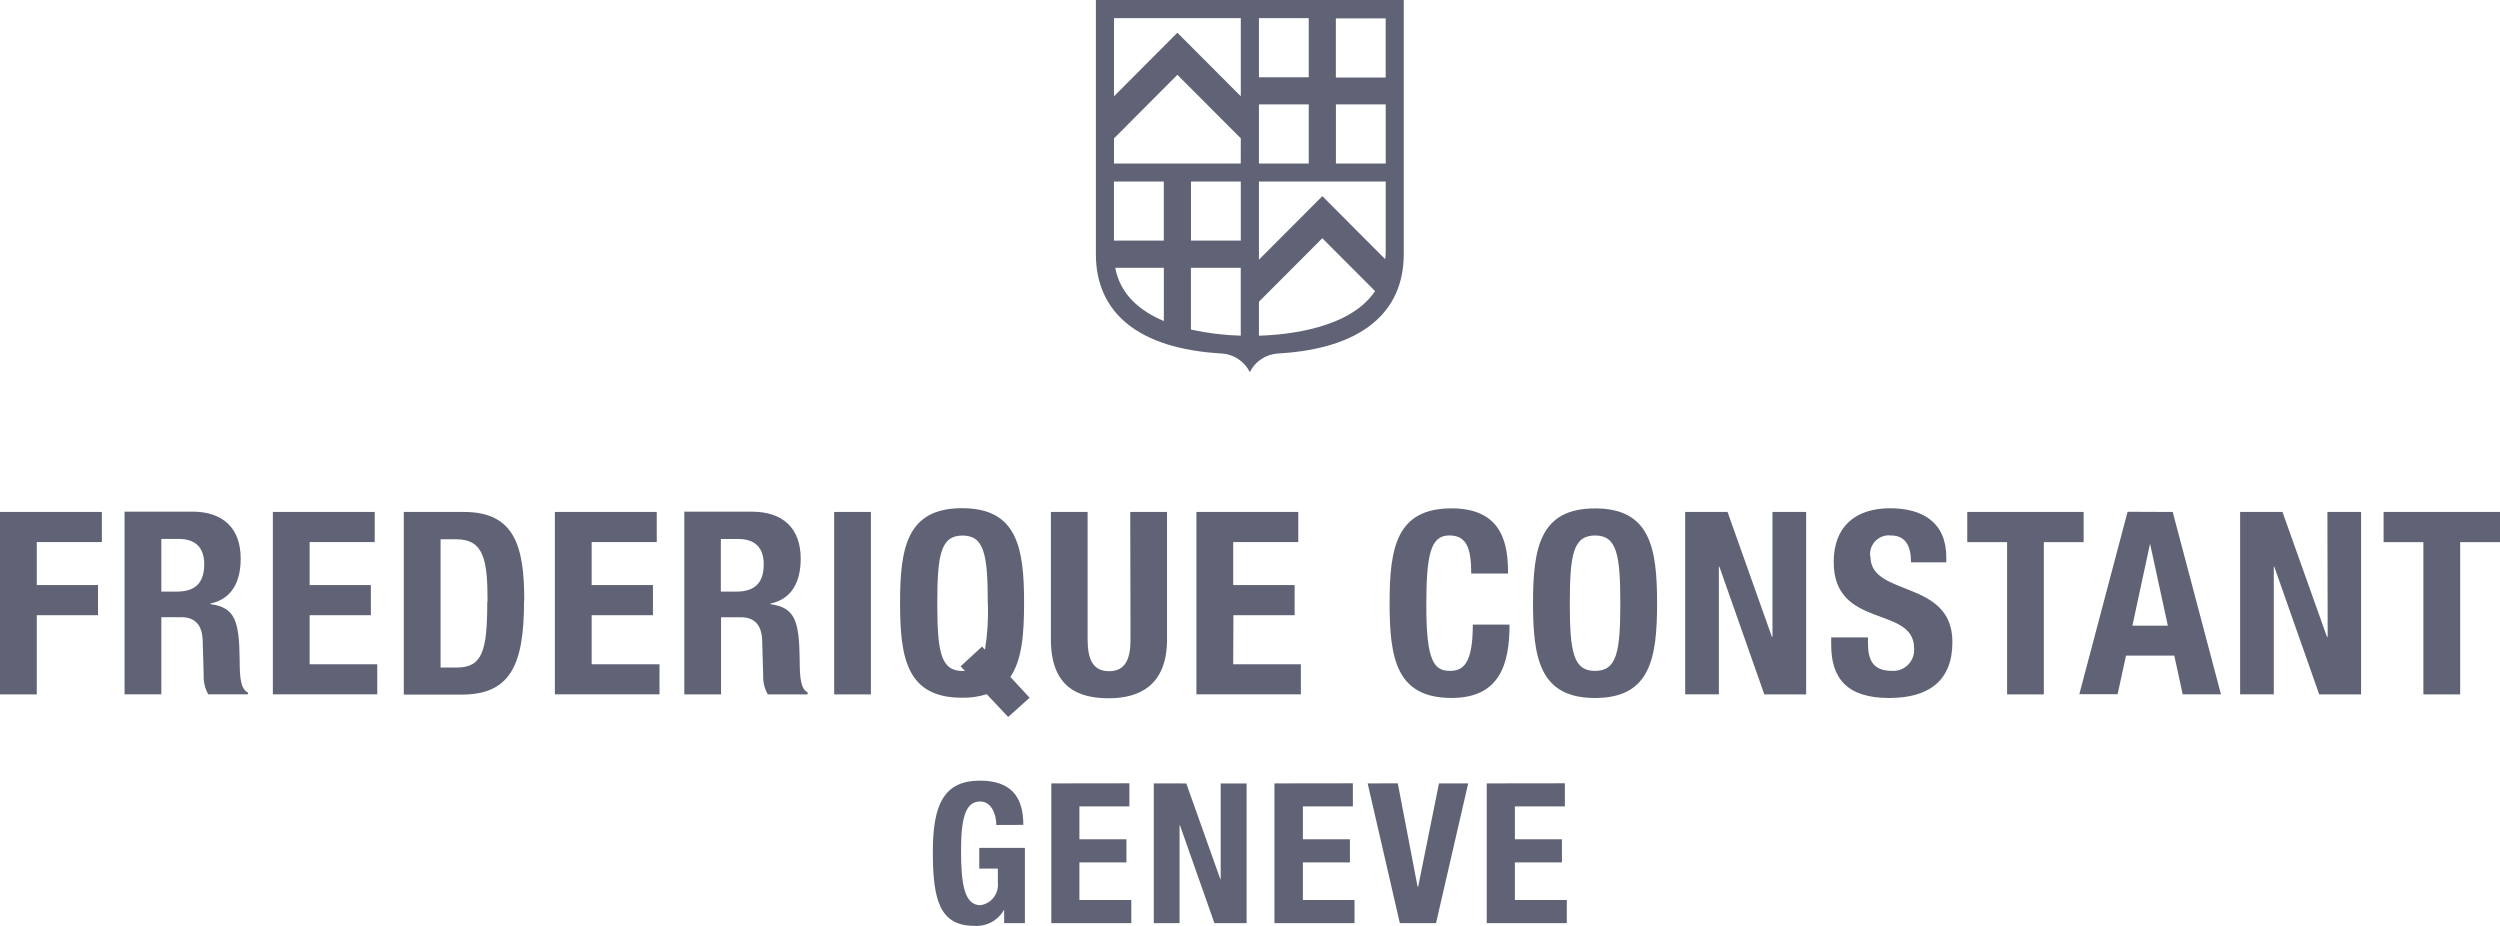 <svg xmlns="http://www.w3.org/2000/svg" width="162" height="60" viewBox="0 0 162 60" fill="none"><path d="M104.996 39.088C104.996 35.926 104.767 34.7 103.359 34.7C101.952 34.7 101.723 35.926 101.723 39.088C101.723 42.25 101.956 43.475 103.359 43.475C104.763 43.475 104.996 42.267 104.996 39.088ZM107.379 39.088C107.379 42.681 106.931 45.23 103.359 45.23C99.788 45.23 99.34 42.678 99.34 39.088C99.34 35.498 99.788 32.945 103.359 32.945C106.931 32.945 107.379 35.494 107.379 39.088ZM114.856 41.271H114.821L111.945 33.175H109.2V44.994H111.382V36.72H111.416L114.328 44.997H117.038V33.175H114.856V41.271ZM121.19 36.076C121.146 35.755 121.232 35.43 121.427 35.172C121.623 34.914 121.912 34.744 122.232 34.7C122.336 34.686 122.441 34.686 122.545 34.7C123.455 34.7 123.834 35.344 123.834 36.441H126.12V36.114C126.12 33.843 124.581 32.935 122.465 32.935C120.214 32.945 118.824 34.126 118.824 36.42C118.824 40.797 124.035 39.206 124.035 42.016C124.048 42.195 124.026 42.374 123.969 42.544C123.913 42.714 123.823 42.871 123.706 43.006C123.589 43.142 123.446 43.252 123.286 43.332C123.127 43.412 122.952 43.459 122.774 43.472C122.721 43.475 122.668 43.475 122.614 43.472C121.357 43.472 121.044 42.775 121.044 41.651V41.302H118.661V41.786C118.661 43.97 119.703 45.23 122.416 45.23C124.998 45.23 126.516 44.106 126.516 41.602C126.516 37.514 121.207 38.705 121.207 36.072M154.457 33.175V35.129H157.035V44.997H159.419V35.132H162V33.175H154.457ZM150.833 41.271H150.788L147.904 33.175H145.16V44.994H147.342V36.72H147.373L150.284 44.997H152.998V33.175H150.816L150.833 41.271ZM93.947 43.472C92.922 43.472 92.425 42.828 92.425 39.251C92.425 35.905 92.707 34.697 93.916 34.697C94.99 34.697 95.337 35.442 95.337 37.166H97.721C97.721 35.425 97.47 32.942 94.065 32.942C90.49 32.942 90.046 35.491 90.046 39.084C90.046 42.678 90.49 45.227 94.065 45.227C97.192 45.227 97.818 43.026 97.818 40.474H95.438C95.438 43.026 94.809 43.472 93.947 43.472ZM135.018 33.175H127.479V35.129H130.06V44.997H132.44V35.132H135.021L135.018 33.175ZM140.476 40.543L139.323 35.23L138.18 40.543H140.476ZM140.792 33.175L143.919 44.994H141.439L140.893 42.483H137.766L137.221 44.983H134.74L137.867 33.164L140.792 33.175ZM64.008 39.095C64.008 35.933 63.779 34.704 62.372 34.704C60.965 34.704 60.736 35.933 60.736 39.095C60.736 42.257 60.968 43.479 62.372 43.479H62.529L62.247 43.179L63.637 41.898L63.828 42.1C63.987 41.109 64.05 40.105 64.016 39.102M65.482 43.876L66.719 45.213L65.329 46.46L63.939 44.983C63.422 45.146 62.883 45.224 62.341 45.213C58.769 45.213 58.324 42.664 58.324 39.074C58.324 35.484 58.769 32.931 62.341 32.931C65.912 32.931 66.361 35.48 66.361 39.074C66.361 41.093 66.222 42.782 65.461 43.876M20.065 39.864H24.032V37.911H20.065V35.125H24.282V33.175H17.681V44.994H24.446V43.044H20.065V39.864ZM31.593 39.001C31.593 36.319 31.377 34.944 29.557 34.944H28.549V43.256H29.591C31.245 43.256 31.575 42.211 31.575 39.001M33.959 38.934C33.959 43.113 33.066 45.011 29.904 45.011H26.166V33.175H30.071C33.378 33.175 33.972 35.445 33.972 38.921M13.234 36.563C13.234 35.47 12.654 34.923 11.58 34.923H10.454V38.336H11.445C12.588 38.336 13.234 37.838 13.234 36.563ZM16.076 44.893V44.994H13.495C13.282 44.615 13.179 44.184 13.199 43.75L13.133 41.483C13.098 40.554 12.685 39.993 11.743 39.993H10.454V44.994H8.071V33.154H12.47C14.422 33.154 15.597 34.199 15.597 36.197C15.597 37.772 14.968 38.83 13.63 39.112V39.147C15.249 39.359 15.499 40.254 15.53 42.755C15.53 43.998 15.614 44.642 16.059 44.875M0 44.997H2.383V39.864H6.351V37.911H2.383V35.125H6.601V33.175H0V44.997ZM54.054 44.997H56.434V33.175H54.054V44.997ZM38.34 39.864H42.311V37.911H38.34V35.125H42.558V33.175H35.956V44.994H42.735V43.044H38.34V39.864ZM79.925 39.864H83.892V37.911H79.911V35.125H84.129V33.175H77.527V44.994H84.296V43.044H79.911L79.925 39.864ZM49.489 36.563C49.489 35.473 48.909 34.926 47.835 34.926H46.71V38.336H47.703C48.843 38.336 49.489 37.841 49.489 36.563ZM52.335 44.896V44.997H49.753C49.539 44.619 49.436 44.188 49.454 43.754L49.388 41.487C49.354 40.557 48.94 39.997 47.999 39.997H46.724V44.997H44.343V33.157H48.742C50.695 33.157 51.886 34.202 51.886 36.201C51.886 37.775 51.258 38.834 49.916 39.116V39.15C51.535 39.363 51.786 40.258 51.82 42.758C51.82 44.001 51.904 44.645 52.349 44.879M73.24 33.175H75.623V41.438C75.623 44.45 73.785 45.248 71.85 45.248C69.915 45.248 68.098 44.572 68.098 41.438V33.175H70.478V41.438C70.478 42.615 70.759 43.493 71.868 43.493C72.976 43.493 73.257 42.615 73.257 41.438L73.24 33.175ZM81.579 21.753V19.553L85.685 15.437L89.104 18.863C87.513 21.248 83.566 21.691 81.579 21.753ZM77.173 21.356V17.352H80.401V21.753C79.315 21.722 78.234 21.589 77.173 21.356ZM72.267 17.352H75.418V20.803C73.89 20.162 72.594 19.103 72.267 17.352ZM80.404 1.177V6.24L76.294 2.121L72.187 6.24V1.177H80.404ZM84.806 5.007H81.579V1.177H84.806V5.007ZM89.795 10.596H86.568V6.766H89.795V10.596ZM81.579 11.763H89.795V16.238C89.796 16.424 89.784 16.61 89.761 16.795L85.689 12.71L81.579 16.829V11.763ZM77.176 11.763H80.404V15.593H77.176V11.763ZM75.415 15.593H72.184V11.763H75.415V15.593ZM80.401 10.596H72.187V8.967L76.294 4.847L80.404 8.963L80.401 10.596ZM84.806 10.596H81.579V6.766H84.806V10.596ZM89.792 5.025H86.564V1.194H89.792V5.025ZM71.013 0V16.471C71.013 20.242 73.737 22.599 79.157 22.906C79.541 22.928 79.913 23.051 80.234 23.263C80.556 23.476 80.816 23.769 80.988 24.114C81.16 23.769 81.42 23.476 81.741 23.263C82.063 23.051 82.434 22.928 82.819 22.906C88.239 22.599 90.963 20.242 90.963 16.471V0H71.013ZM96.341 50.764V59.817H101.528V58.32H98.165V55.882H101.212V54.385H98.165V52.254H101.403V50.757L96.341 50.764ZM88.624 50.764L90.709 59.817H93.054L95.139 50.764H93.246L91.897 57.456H91.859L90.577 50.76L88.624 50.764ZM82.583 50.764V59.817H87.773V58.32H84.427V55.882H87.475V54.385H84.427V52.254H87.666V50.757L82.583 50.764ZM74.765 50.764V59.817H76.436V53.48H76.461L78.695 59.821H80.779V50.767H79.101V56.969H79.077L76.871 50.767L74.765 50.764ZM68.126 50.764V59.817H73.309V58.32H69.946V55.882H72.993V54.385H69.946V52.254H73.184V50.757L68.126 50.764ZM66.312 53.452C66.312 51.613 65.502 50.586 63.494 50.586C61.16 50.586 60.447 52.146 60.447 55.19C60.447 58.323 60.892 59.995 63.14 59.995C63.52 60.022 63.9 59.941 64.237 59.762C64.574 59.583 64.853 59.312 65.044 58.982H65.068V59.817H66.413V54.942H63.456V56.286H64.662V57.213C64.694 57.553 64.595 57.892 64.385 58.161C64.175 58.43 63.87 58.608 63.532 58.658C62.49 58.658 62.275 57.286 62.275 55.106C62.275 52.849 62.622 51.937 63.519 51.937C64.255 51.937 64.561 52.787 64.561 53.459L66.312 53.452Z" fill="#606375"></path></svg>